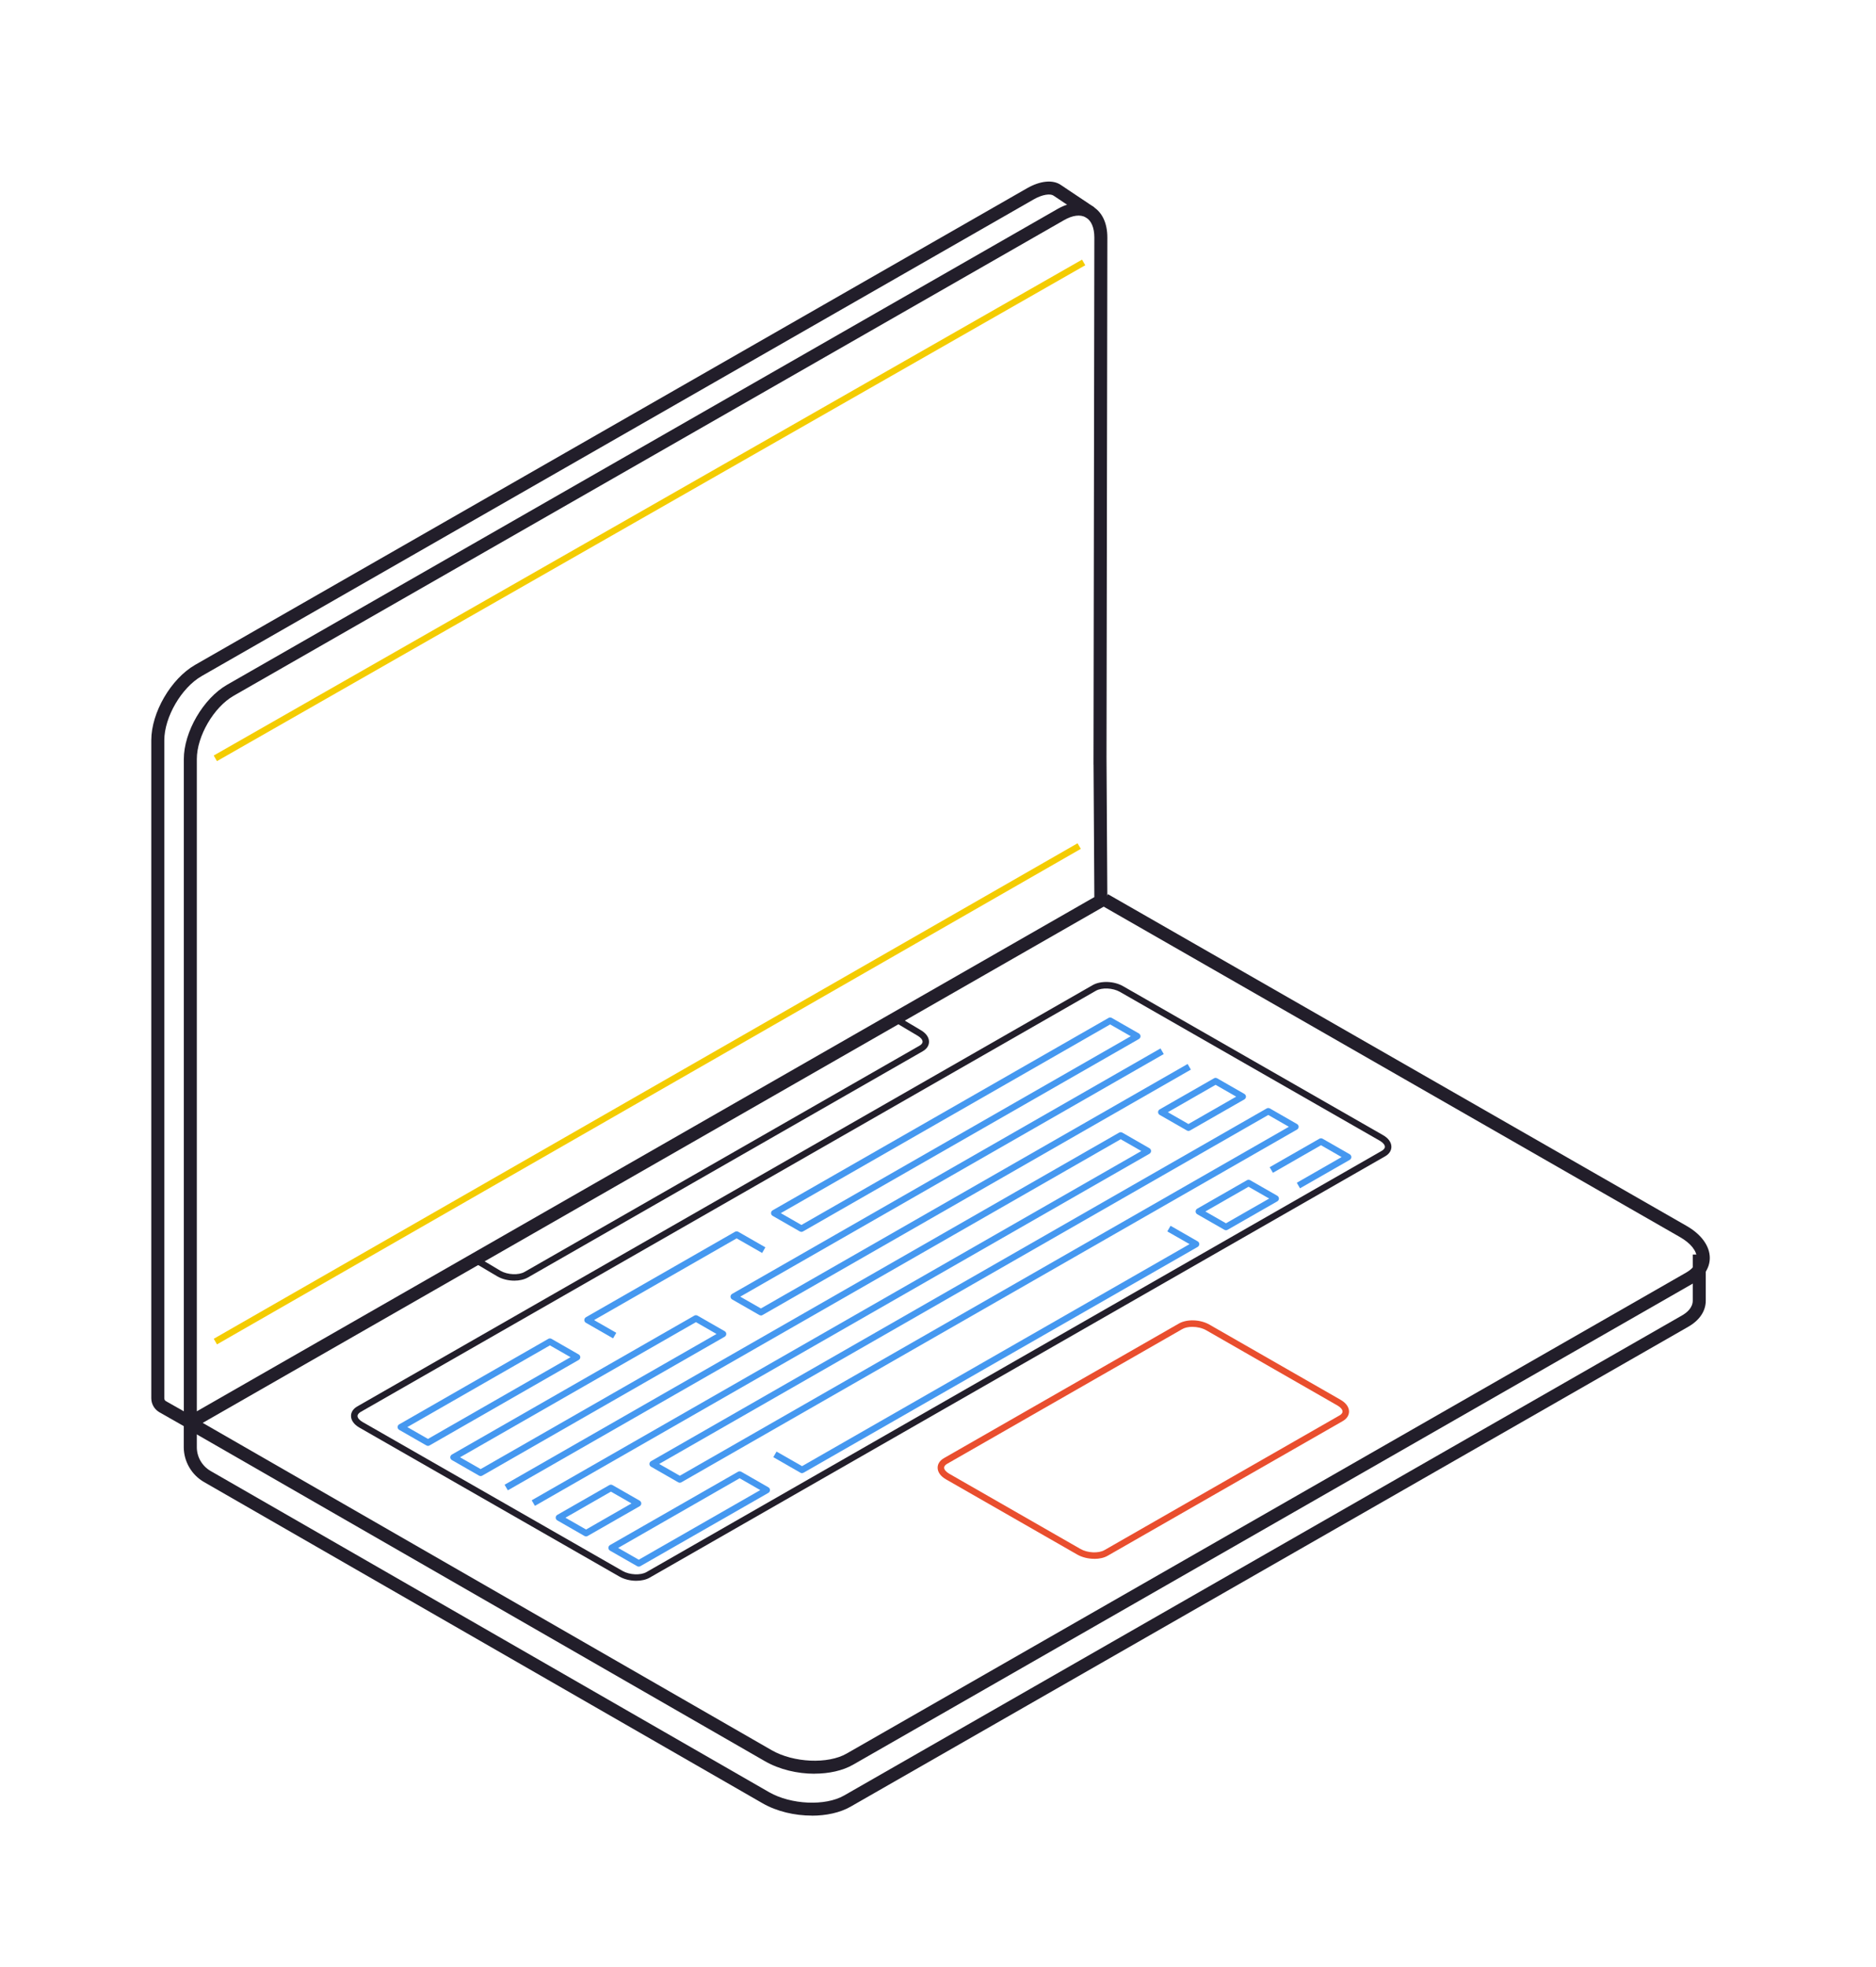 <svg width="62" height="65" viewBox="0 0 62 65" fill="none" xmlns="http://www.w3.org/2000/svg">
<path d="M16.996 42.32C17.161 42.32 17.318 42.286 17.441 42.218L30.495 34.74C30.63 34.663 30.703 34.55 30.703 34.425C30.703 34.279 30.604 34.141 30.43 34.041L29.684 33.597L29.575 33.78L30.323 34.224C30.428 34.284 30.49 34.358 30.49 34.425C30.49 34.484 30.435 34.529 30.389 34.555L17.335 42.032C17.138 42.145 16.776 42.128 16.544 41.996L15.799 41.552L15.689 41.736L16.437 42.179C16.6 42.273 16.804 42.32 17 42.32H16.996Z" fill="#221E2A"/>
<path d="M6.189 47.193L6.401 46.822L5.475 46.297C5.449 46.28 5.43 46.244 5.43 46.206V24.465C5.43 23.699 5.995 22.726 6.664 22.342L34.161 6.59C34.462 6.417 34.718 6.396 34.817 6.464C35.043 6.615 35.928 7.208 35.928 7.208L36.169 6.854C36.169 6.854 35.283 6.259 35.06 6.112C34.798 5.931 34.381 5.971 33.946 6.219L6.449 21.971C5.649 22.43 5 23.547 5 24.462V46.204C5 46.391 5.095 46.562 5.256 46.662L6.189 47.193Z" fill="#221E2A"/>
<path d="M35.612 27.867L35.72 28.051L7.171 44.426L7.064 44.241L35.612 27.867Z" fill="#F4CC01"/>
<path d="M35.76 8.58L35.867 8.765L7.17 25.152L7.063 24.967L35.76 8.58Z" fill="#F4CC01"/>
<path d="M6.29 47.221C6.326 47.221 6.365 47.212 6.397 47.193L36.489 29.954C36.556 29.916 36.597 29.845 36.597 29.769L36.569 25.034H36.139L36.167 29.645L6.505 46.637V25.085C6.505 24.33 7.062 23.372 7.721 22.993L35.165 7.275C35.449 7.112 35.705 7.08 35.886 7.185C36.066 7.289 36.167 7.524 36.167 7.848L36.139 25.268L36.569 25.055L36.597 7.848C36.597 7.366 36.421 6.999 36.1 6.816C35.78 6.633 35.372 6.665 34.95 6.906L7.506 22.628C6.718 23.08 6.075 24.185 6.075 25.089V47.01C6.075 47.087 6.116 47.157 6.182 47.195C6.215 47.215 6.253 47.223 6.29 47.223V47.221Z" fill="#221E2A"/>
<path d="M26.83 60C27.305 60 27.761 59.902 28.109 59.704L55.8 43.841C56.172 43.627 56.376 43.32 56.374 42.975V41.458H55.944V42.977C55.944 43.216 55.751 43.378 55.585 43.472L27.894 59.335C27.275 59.689 26.142 59.638 25.418 59.224L6.963 48.611C6.681 48.449 6.505 48.149 6.505 47.825V47.003H6.073V47.825C6.075 48.298 6.333 48.742 6.748 48.978L25.203 59.591C25.674 59.862 26.267 59.998 26.83 59.998V60Z" fill="#221E2A"/>
<path d="M26.918 58.612C27.393 58.612 27.851 58.514 28.199 58.313L55.933 42.424C56.303 42.213 56.507 41.908 56.507 41.569C56.507 41.177 56.228 40.791 55.74 40.511L36.616 29.549L36.401 29.918L55.525 40.882C55.875 41.083 56.077 41.335 56.077 41.571C56.077 41.808 55.882 41.964 55.718 42.058L27.982 57.947C27.363 58.303 26.226 58.252 25.502 57.836L6.443 46.873L6.228 47.242L25.289 58.205C25.762 58.475 26.353 58.614 26.918 58.614V58.612Z" fill="#221E2A"/>
<path d="M36.164 51.514C36.33 51.514 36.489 51.48 36.609 51.41L44.376 46.961C44.511 46.884 44.584 46.771 44.584 46.645C44.584 46.5 44.485 46.362 44.311 46.261L39.969 43.772C39.67 43.6 39.228 43.585 38.963 43.736L31.197 48.185C31.062 48.262 30.988 48.375 30.988 48.501C30.988 48.646 31.087 48.785 31.262 48.885L35.603 51.372C35.767 51.465 35.969 51.512 36.164 51.512V51.514ZM39.406 43.847C39.565 43.847 39.733 43.885 39.862 43.958L44.204 46.447C44.307 46.507 44.369 46.581 44.369 46.645C44.369 46.705 44.313 46.75 44.268 46.775L36.502 51.224C36.306 51.337 35.943 51.32 35.711 51.188L31.369 48.699C31.266 48.639 31.203 48.565 31.203 48.501C31.203 48.441 31.259 48.396 31.305 48.371L39.071 43.922C39.159 43.87 39.279 43.847 39.406 43.847Z" fill="#E94E2E"/>
<path d="M21.029 52.238C21.194 52.238 21.354 52.203 21.474 52.133L45.776 38.212C45.911 38.136 45.984 38.023 45.984 37.897C45.984 37.752 45.886 37.613 45.711 37.513L37.118 32.59C36.817 32.417 36.376 32.403 36.112 32.554L11.81 46.475C11.674 46.552 11.601 46.665 11.601 46.79C11.601 46.935 11.7 47.074 11.874 47.174L20.468 52.097C20.631 52.191 20.833 52.238 21.029 52.238ZM21.366 51.95C21.169 52.063 20.808 52.046 20.575 51.913L11.982 46.991C11.879 46.931 11.816 46.857 11.816 46.793C11.816 46.729 11.881 46.684 11.917 46.66L36.219 32.74C36.417 32.627 36.778 32.644 37.01 32.776L45.604 37.698C45.707 37.758 45.769 37.833 45.769 37.897C45.769 37.961 45.705 38.005 45.668 38.029L21.366 51.95Z" fill="#221E2A"/>
<path d="M26.486 40.708C26.505 40.708 26.522 40.703 26.54 40.693L37.639 34.335C37.672 34.316 37.693 34.282 37.693 34.243C37.693 34.205 37.672 34.171 37.639 34.151L36.743 33.638C36.711 33.618 36.668 33.618 36.636 33.638L25.536 39.995C25.503 40.014 25.482 40.049 25.482 40.087C25.482 40.125 25.503 40.16 25.536 40.179L26.432 40.693C26.449 40.701 26.466 40.708 26.486 40.708ZM37.371 34.243L26.486 40.48L25.805 40.089L36.689 33.853L37.371 34.243Z" fill="#4598F0"/>
<path d="M39.277 37.372C39.297 37.372 39.314 37.368 39.331 37.357L41.124 36.331C41.156 36.312 41.178 36.278 41.178 36.239C41.178 36.201 41.156 36.167 41.124 36.148L40.227 35.634C40.195 35.614 40.152 35.614 40.12 35.634L38.327 36.66C38.295 36.679 38.273 36.713 38.273 36.751C38.273 36.79 38.295 36.824 38.327 36.843L39.224 37.357C39.241 37.366 39.258 37.372 39.277 37.372ZM40.855 36.239L39.277 37.144L38.596 36.754L40.174 35.849L40.855 36.239Z" fill="#4598F0"/>
<path d="M17.68 49.761L37.988 38.127C38.02 38.108 38.042 38.074 38.042 38.035C38.042 37.997 38.02 37.963 37.988 37.944L37.092 37.429C37.059 37.41 37.016 37.41 36.984 37.429L16.676 49.064L16.783 49.249L37.038 37.647L37.719 38.037L17.572 49.578L17.68 49.764V49.761Z" fill="#4598F0"/>
<path d="M22.467 48.998C22.486 48.998 22.503 48.993 22.52 48.983L42.865 37.327C42.898 37.308 42.919 37.274 42.919 37.235C42.919 37.197 42.898 37.163 42.865 37.144L41.969 36.63C41.937 36.611 41.894 36.611 41.861 36.63L21.517 48.285C21.484 48.305 21.463 48.339 21.463 48.377C21.463 48.416 21.484 48.45 21.517 48.469L22.413 48.983C22.43 48.991 22.447 48.998 22.467 48.998ZM42.596 37.235L22.467 48.767L21.785 48.377L41.915 36.845L42.596 37.235Z" fill="#4598F0"/>
<path d="M19.369 50.772C19.388 50.772 19.405 50.768 19.422 50.757L21.14 49.774C21.172 49.755 21.194 49.721 21.194 49.682C21.194 49.644 21.172 49.61 21.14 49.59L20.244 49.077C20.212 49.057 20.169 49.057 20.136 49.077L18.419 50.06C18.386 50.079 18.365 50.113 18.365 50.151C18.365 50.19 18.386 50.224 18.419 50.243L19.315 50.757C19.332 50.766 19.349 50.772 19.369 50.772ZM20.871 49.682L19.369 50.544L18.687 50.154L20.19 49.292L20.871 49.682Z" fill="#4598F0"/>
<path d="M42.965 39.268L44.608 38.328C44.64 38.308 44.661 38.274 44.661 38.236C44.661 38.197 44.64 38.163 44.608 38.144L43.711 37.63C43.679 37.611 43.636 37.611 43.604 37.63L41.961 38.571L42.069 38.756L43.657 37.845L44.339 38.236L42.858 39.085L42.965 39.27V39.268Z" fill="#4598F0"/>
<path d="M40.517 40.654C40.537 40.654 40.554 40.65 40.571 40.639L42.214 39.699C42.246 39.68 42.267 39.645 42.267 39.607C42.267 39.569 42.246 39.535 42.214 39.515L41.317 39.001C41.285 38.982 41.242 38.982 41.21 39.001L39.567 39.942C39.535 39.961 39.514 39.995 39.514 40.034C39.514 40.072 39.535 40.106 39.567 40.125L40.464 40.639C40.481 40.648 40.498 40.654 40.517 40.654ZM41.945 39.607L40.517 40.424L39.836 40.034L41.263 39.217L41.945 39.607Z" fill="#4598F0"/>
<path d="M26.507 48.68C26.526 48.68 26.543 48.676 26.56 48.665L39.582 41.205C39.614 41.185 39.636 41.151 39.636 41.113C39.636 41.074 39.614 41.04 39.582 41.021L38.686 40.507L38.578 40.693L39.314 41.113L26.507 48.45L25.664 47.968L25.557 48.153L26.453 48.667C26.47 48.676 26.487 48.682 26.507 48.682V48.68Z" fill="#4598F0"/>
<path d="M20.261 44.229L20.368 44.044L19.633 43.623L24.345 40.923L25.188 41.405L25.295 41.219L24.399 40.705C24.367 40.686 24.324 40.686 24.291 40.705L19.364 43.529C19.332 43.549 19.311 43.583 19.311 43.621C19.311 43.66 19.332 43.694 19.364 43.713L20.261 44.227V44.229Z" fill="#4598F0"/>
<path d="M14.144 47.78C14.163 47.78 14.18 47.776 14.197 47.765L19.124 44.941C19.157 44.922 19.178 44.888 19.178 44.849C19.178 44.811 19.157 44.777 19.124 44.758L18.228 44.244C18.196 44.224 18.153 44.224 18.12 44.244L13.194 47.068C13.161 47.087 13.14 47.121 13.14 47.159C13.14 47.198 13.161 47.232 13.194 47.251L14.09 47.765C14.107 47.774 14.124 47.78 14.144 47.78ZM18.856 44.849L14.144 47.55L13.462 47.159L18.174 44.459L18.856 44.849Z" fill="#4598F0"/>
<path d="M21.11 51.77C21.13 51.77 21.147 51.766 21.164 51.755L25.394 49.333C25.427 49.313 25.448 49.279 25.448 49.241C25.448 49.202 25.427 49.168 25.394 49.149L24.498 48.635C24.466 48.616 24.423 48.616 24.39 48.635L20.16 51.058C20.128 51.077 20.106 51.111 20.106 51.15C20.106 51.188 20.128 51.222 20.16 51.242L21.056 51.755C21.074 51.764 21.091 51.77 21.11 51.77ZM25.126 49.241L21.11 51.542L20.429 51.152L24.444 48.85L25.126 49.241Z" fill="#4598F0"/>
<path d="M15.885 48.778C15.904 48.778 15.921 48.774 15.939 48.763L23.95 44.173C23.982 44.154 24.003 44.12 24.003 44.082C24.003 44.043 23.982 44.009 23.95 43.99L23.053 43.476C23.021 43.457 22.978 43.457 22.946 43.476L14.935 48.066C14.903 48.085 14.881 48.119 14.881 48.157C14.881 48.196 14.903 48.23 14.935 48.249L15.831 48.763C15.848 48.772 15.866 48.778 15.885 48.778ZM23.681 44.082L15.885 48.547L15.204 48.157L23 43.691L23.681 44.082Z" fill="#4598F0"/>
<path d="M25.147 43.472C25.166 43.472 25.183 43.468 25.2 43.457L39.357 35.346L39.25 35.16L25.147 43.239L24.465 42.849L38.461 34.832L38.353 34.646L24.197 42.757C24.164 42.777 24.143 42.811 24.143 42.849C24.143 42.888 24.164 42.922 24.197 42.941L25.093 43.455C25.11 43.463 25.127 43.47 25.147 43.47V43.472Z" fill="#4598F0"/>
</svg>
